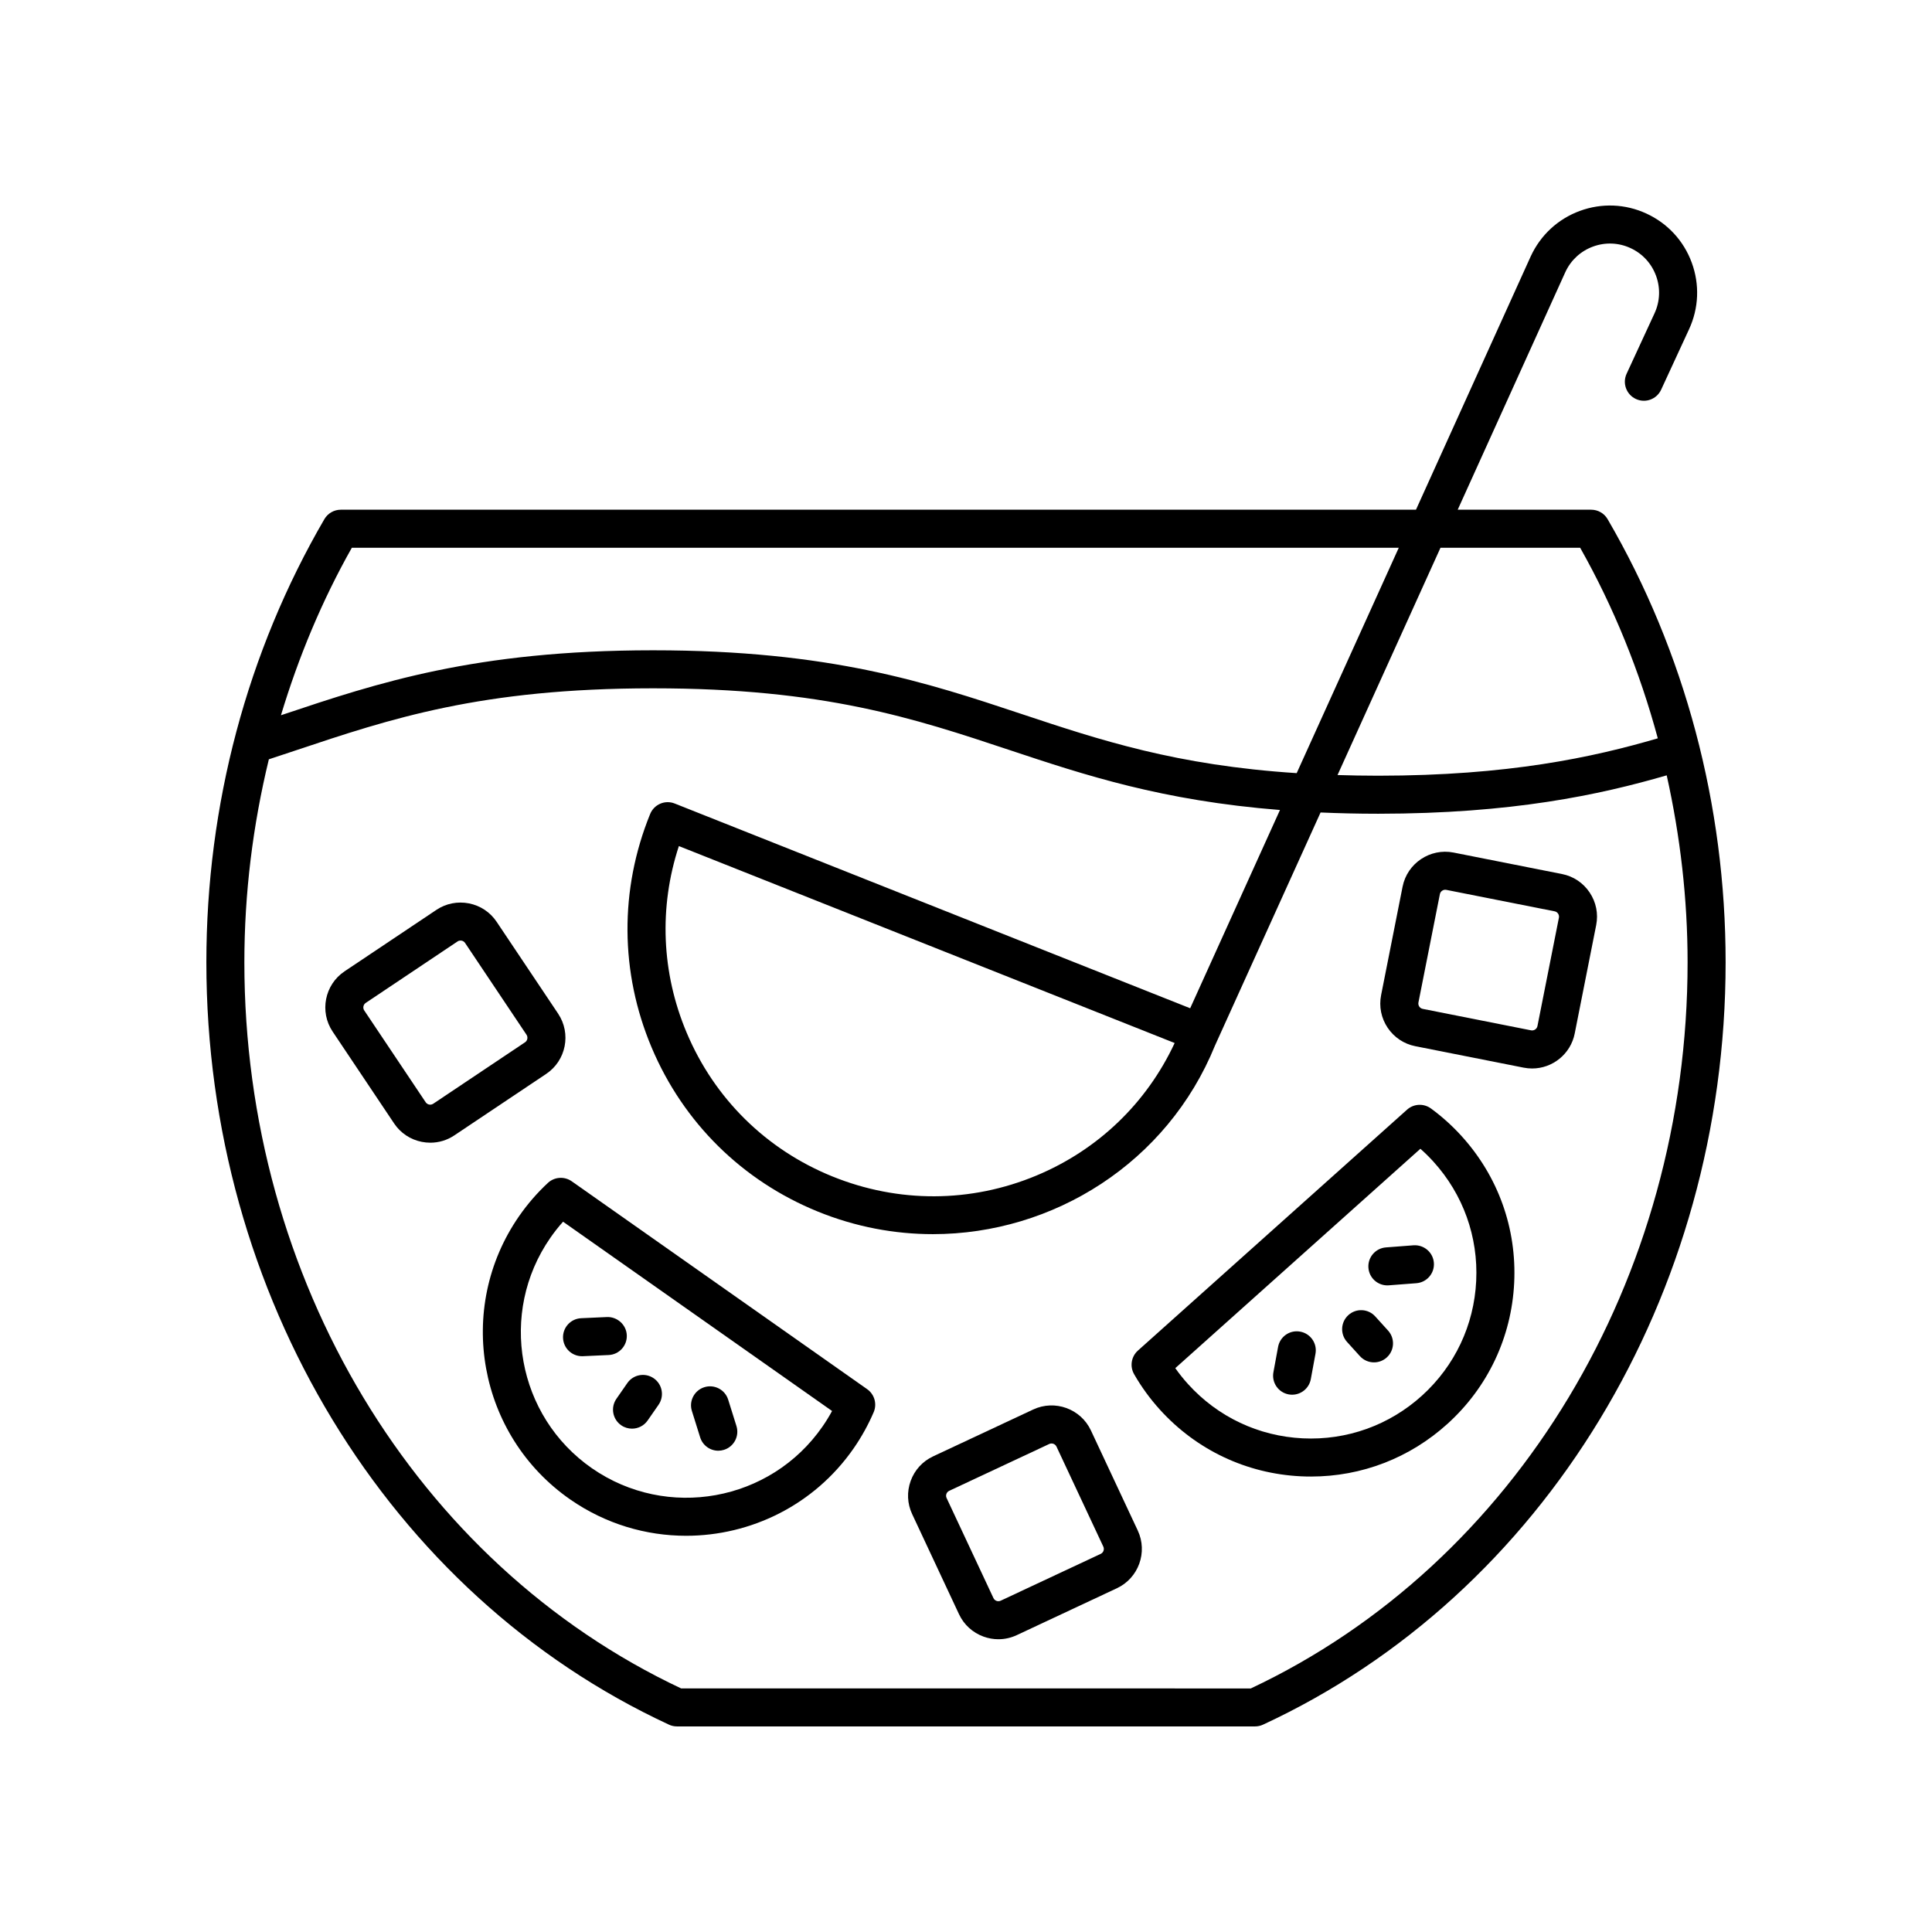 <?xml version="1.0" encoding="UTF-8"?>
<!-- Uploaded to: SVG Repo, www.svgrepo.com, Generator: SVG Repo Mixer Tools -->
<svg fill="#000000" width="800px" height="800px" version="1.1" viewBox="144 144 512 512" xmlns="http://www.w3.org/2000/svg">
 <g>
  <path d="m291.91 412.63-16.297-24.344c-1.703-2.547-4.309-4.281-7.328-4.879-3.019-0.586-6.09 0.012-8.633 1.719l-24.344 16.289c-5.269 3.531-6.688 10.691-3.16 15.961l16.297 24.348c1.703 2.547 4.309 4.281 7.328 4.879 0.754 0.148 1.516 0.223 2.269 0.223 2.254 0 4.457-0.66 6.363-1.941l24.348-16.297c5.266-3.523 6.684-10.684 3.156-15.957zm-8.766 7.586-24.348 16.297c-0.422 0.277-0.855 0.246-1.066 0.203-0.223-0.043-0.633-0.18-0.914-0.598l-16.297-24.348c-0.43-0.645-0.25-1.551 0.395-1.984l24.348-16.297c0.277-0.184 0.555-0.234 0.781-0.234 0.117 0 0.215 0.012 0.289 0.027 0.219 0.043 0.629 0.18 0.91 0.602l16.297 24.344c0.426 0.648 0.246 1.559-0.395 1.988z"/>
  <path d="m519.06 421.25 28.738 5.691c0.75 0.148 1.496 0.219 2.234 0.219 5.379 0 10.203-3.801 11.285-9.273l5.691-28.734c0.594-3.008-0.02-6.07-1.73-8.629-1.711-2.562-4.312-4.297-7.32-4.894l-28.738-5.691c-6.219-1.227-12.289 2.828-13.523 9.051l-5.691 28.738c-0.594 3.008 0.02 6.07 1.73 8.629 1.719 2.562 4.316 4.297 7.324 4.894zm6.527-40.305c0.148-0.762 0.922-1.277 1.68-1.125l28.738 5.691c0.762 0.148 1.273 0.922 1.125 1.68l-5.691 28.734c-0.148 0.762-0.922 1.273-1.68 1.125l-28.734-5.691c-0.496-0.098-0.781-0.426-0.902-0.609-0.125-0.188-0.32-0.574-0.223-1.07z"/>
  <path d="m321.27 601.05c0.664 0.309 1.387 0.469 2.121 0.469h153.21c0.734 0 1.453-0.16 2.117-0.469 74.469-34.52 122.59-113.82 122.59-202.04 0-41.688-10.816-82.293-31.277-117.43-0.902-1.551-2.559-2.5-4.356-2.5h-35.367l28.523-62.973c1.457-3.156 4.059-5.559 7.324-6.758s6.805-1.059 9.957 0.402c3.156 1.457 5.555 4.059 6.754 7.324 1.199 3.262 1.059 6.801-0.398 9.957l-7.398 16.016c-1.168 2.527-0.066 5.519 2.461 6.688 2.527 1.176 5.519 0.07 6.688-2.461l7.398-16.016c2.59-5.602 2.84-11.871 0.711-17.664-2.129-5.789-6.387-10.402-11.988-12.988-5.598-2.59-11.871-2.84-17.664-0.711-5.789 2.129-10.402 6.387-13.008 12.023l-30.418 67.16h-284.93c-1.793 0-3.453 0.953-4.356 2.5-20.461 35.141-31.277 75.746-31.277 117.43 0.004 88.211 48.121 167.52 122.59 202.04zm241.49-311.89c8.941 15.844 15.801 32.836 20.574 50.504-17.258 5.051-39.66 9.891-74.012 9.906h-0.215c-3.703 0-7.219-0.07-10.648-0.176l27.285-60.234zm-325.52 0h277.45l-27.055 59.73c-31.949-2.078-51.98-8.711-72.93-15.68-24.934-8.297-50.715-16.875-97.555-16.875h-0.223c-47.086 0.023-72.898 8.66-97.867 17.012-0.199 0.066-0.402 0.133-0.602 0.199 4.664-15.465 10.879-30.383 18.785-44.387zm-21.984 56.062c2.34-0.77 4.676-1.543 6.996-2.32 25.316-8.469 49.23-16.469 94.676-16.492h0.227c45.195 0 69.086 7.945 94.367 16.355 19.914 6.625 40.395 13.414 71.684 15.891l-23.797 52.543-136.59-54.254c-2.582-1.039-5.484 0.223-6.527 2.781-8.137 20.004-7.996 41.977 0.395 61.871 8.391 19.898 24.027 35.336 44.027 43.473 10.004 4.07 20.348 5.992 30.527 5.992 31.891-0.004 62.105-18.902 74.738-49.969l27.984-61.777c4.809 0.207 9.824 0.332 15.148 0.332h0.215c35.297-0.02 58.477-4.973 76.367-10.176 3.59 16.129 5.535 32.73 5.535 49.551 0 83.906-45.395 159.3-115.75 192.43l-150.97-0.004c-70.352-33.125-115.75-108.52-115.75-192.43 0-18.297 2.254-36.348 6.492-53.797zm240.04 75.188c-7.41 15.902-20.293 28.293-36.602 35.109-17.406 7.273-36.641 7.348-54.176 0.219-17.512-7.121-31.199-20.633-38.539-38.051-6.695-15.875-7.391-33.258-2.07-49.469z"/>
  <path d="m398.15 571.79c1.301 2.773 3.609 4.879 6.504 5.93 1.285 0.465 2.613 0.695 3.938 0.695 1.66 0 3.312-0.363 4.856-1.086l26.531-12.422c5.746-2.688 8.234-9.551 5.543-15.297l-12.422-26.535c-2.695-5.746-9.562-8.223-15.297-5.539l-26.531 12.422c-2.777 1.301-4.887 3.609-5.934 6.504s-0.91 6.019 0.395 8.797zm-3.34-31.895c0.078-0.211 0.273-0.594 0.73-0.809l26.535-12.422c0.207-0.098 0.41-0.129 0.586-0.129 0.211 0 0.391 0.047 0.504 0.09 0.211 0.078 0.594 0.273 0.809 0.727l12.422 26.531c0.215 0.457 0.117 0.879 0.043 1.094-0.078 0.211-0.273 0.594-0.73 0.809l-26.535 12.422c-0.449 0.211-0.875 0.117-1.086 0.043-0.211-0.078-0.594-0.273-0.809-0.73l-12.422-26.531c0-0.004 0-0.004-0.004-0.004-0.215-0.457-0.117-0.879-0.043-1.09z"/>
  <path d="m289.19 457.49c-2.832 2.633-5.398 5.598-7.633 8.812-16.953 24.449-10.859 58.137 13.59 75.094 9.359 6.488 20.066 9.602 30.676 9.602 17.105 0 33.953-8.098 44.418-23.191 2.082-3.008 3.863-6.223 5.293-9.559 0.934-2.188 0.215-4.734-1.73-6.102l-78.285-55.086c-1.941-1.363-4.586-1.191-6.328 0.43zm75.316 60.438c-0.77 1.422-1.621 2.805-2.547 4.137-13.789 19.883-41.188 24.832-61.07 11.051-19.883-13.789-24.84-41.188-11.051-61.07 1.039-1.5 2.168-2.93 3.379-4.281z"/>
  <path d="m308.62 521.71c0.875 0.609 1.879 0.898 2.867 0.898 1.598 0 3.168-0.754 4.144-2.164l2.891-4.164c1.586-2.289 1.02-5.426-1.266-7.012-2.289-1.594-5.434-1.02-7.012 1.266l-2.891 4.164c-1.586 2.285-1.02 5.426 1.266 7.012z"/>
  <path d="m329.55 524.92c0.676 2.156 2.66 3.535 4.805 3.535 0.5 0 1.008-0.078 1.508-0.234 2.656-0.832 4.137-3.656 3.301-6.312l-2.188-6.988c-0.832-2.656-3.668-4.129-6.312-3.301-2.656 0.832-4.137 3.656-3.301 6.312z"/>
  <path d="m298.24 503.41c0.078 0 0.156-0.004 0.234-0.004l6.828-0.309c2.781-0.125 4.93-2.481 4.805-5.262s-2.535-4.91-5.262-4.805l-6.828 0.309c-2.781 0.125-4.93 2.481-4.805 5.262 0.121 2.699 2.348 4.809 5.027 4.809z"/>
  <path d="m451.41 517.6c9.688 10.676 22.949 16.941 37.344 17.637 0.898 0.043 1.789 0.062 2.68 0.062 13.426 0 26.188-4.918 36.199-14 10.676-9.684 16.941-22.945 17.641-37.344 0.699-14.398-4.25-28.207-13.938-38.879-2.461-2.715-5.191-5.172-8.117-7.316-1.922-1.402-4.562-1.277-6.336 0.312l-71.324 63.844c-1.77 1.586-2.195 4.195-1.008 6.262 1.922 3.356 4.231 6.527 6.859 9.422zm69.008-69.164c1.211 1.07 2.367 2.211 3.457 3.414 7.875 8.68 11.902 19.91 11.332 31.621-0.566 11.707-5.664 22.492-14.344 30.367-8.684 7.879-19.949 11.902-31.617 11.336-11.707-0.57-22.496-5.664-30.371-14.344-1.227-1.352-2.367-2.773-3.41-4.258z"/>
  <path d="m504.39 503.39c0.992 1.098 2.363 1.652 3.734 1.652 1.207 0 2.418-0.43 3.383-1.305 2.062-1.871 2.215-5.055 0.348-7.117l-3.406-3.758c-1.867-2.062-5.055-2.219-7.117-0.348-2.062 1.871-2.215 5.055-0.348 7.117z"/>
  <path d="m511.66 484.64c0.129 0 0.258-0.004 0.391-0.016l7.301-0.559c2.773-0.211 4.852-2.633 4.641-5.406-0.211-2.773-2.629-4.832-5.406-4.641l-7.301 0.559c-2.773 0.211-4.852 2.633-4.641 5.406 0.199 2.648 2.406 4.656 5.016 4.656z"/>
  <path d="m485.51 513.53c0.309 0.055 0.613 0.082 0.918 0.082 2.383 0 4.5-1.699 4.949-4.125l1.238-6.723c0.504-2.738-1.305-5.363-4.043-5.867-2.746-0.512-5.363 1.305-5.867 4.043l-1.238 6.723c-0.504 2.738 1.305 5.363 4.043 5.867z"/>
 </g>
</svg>